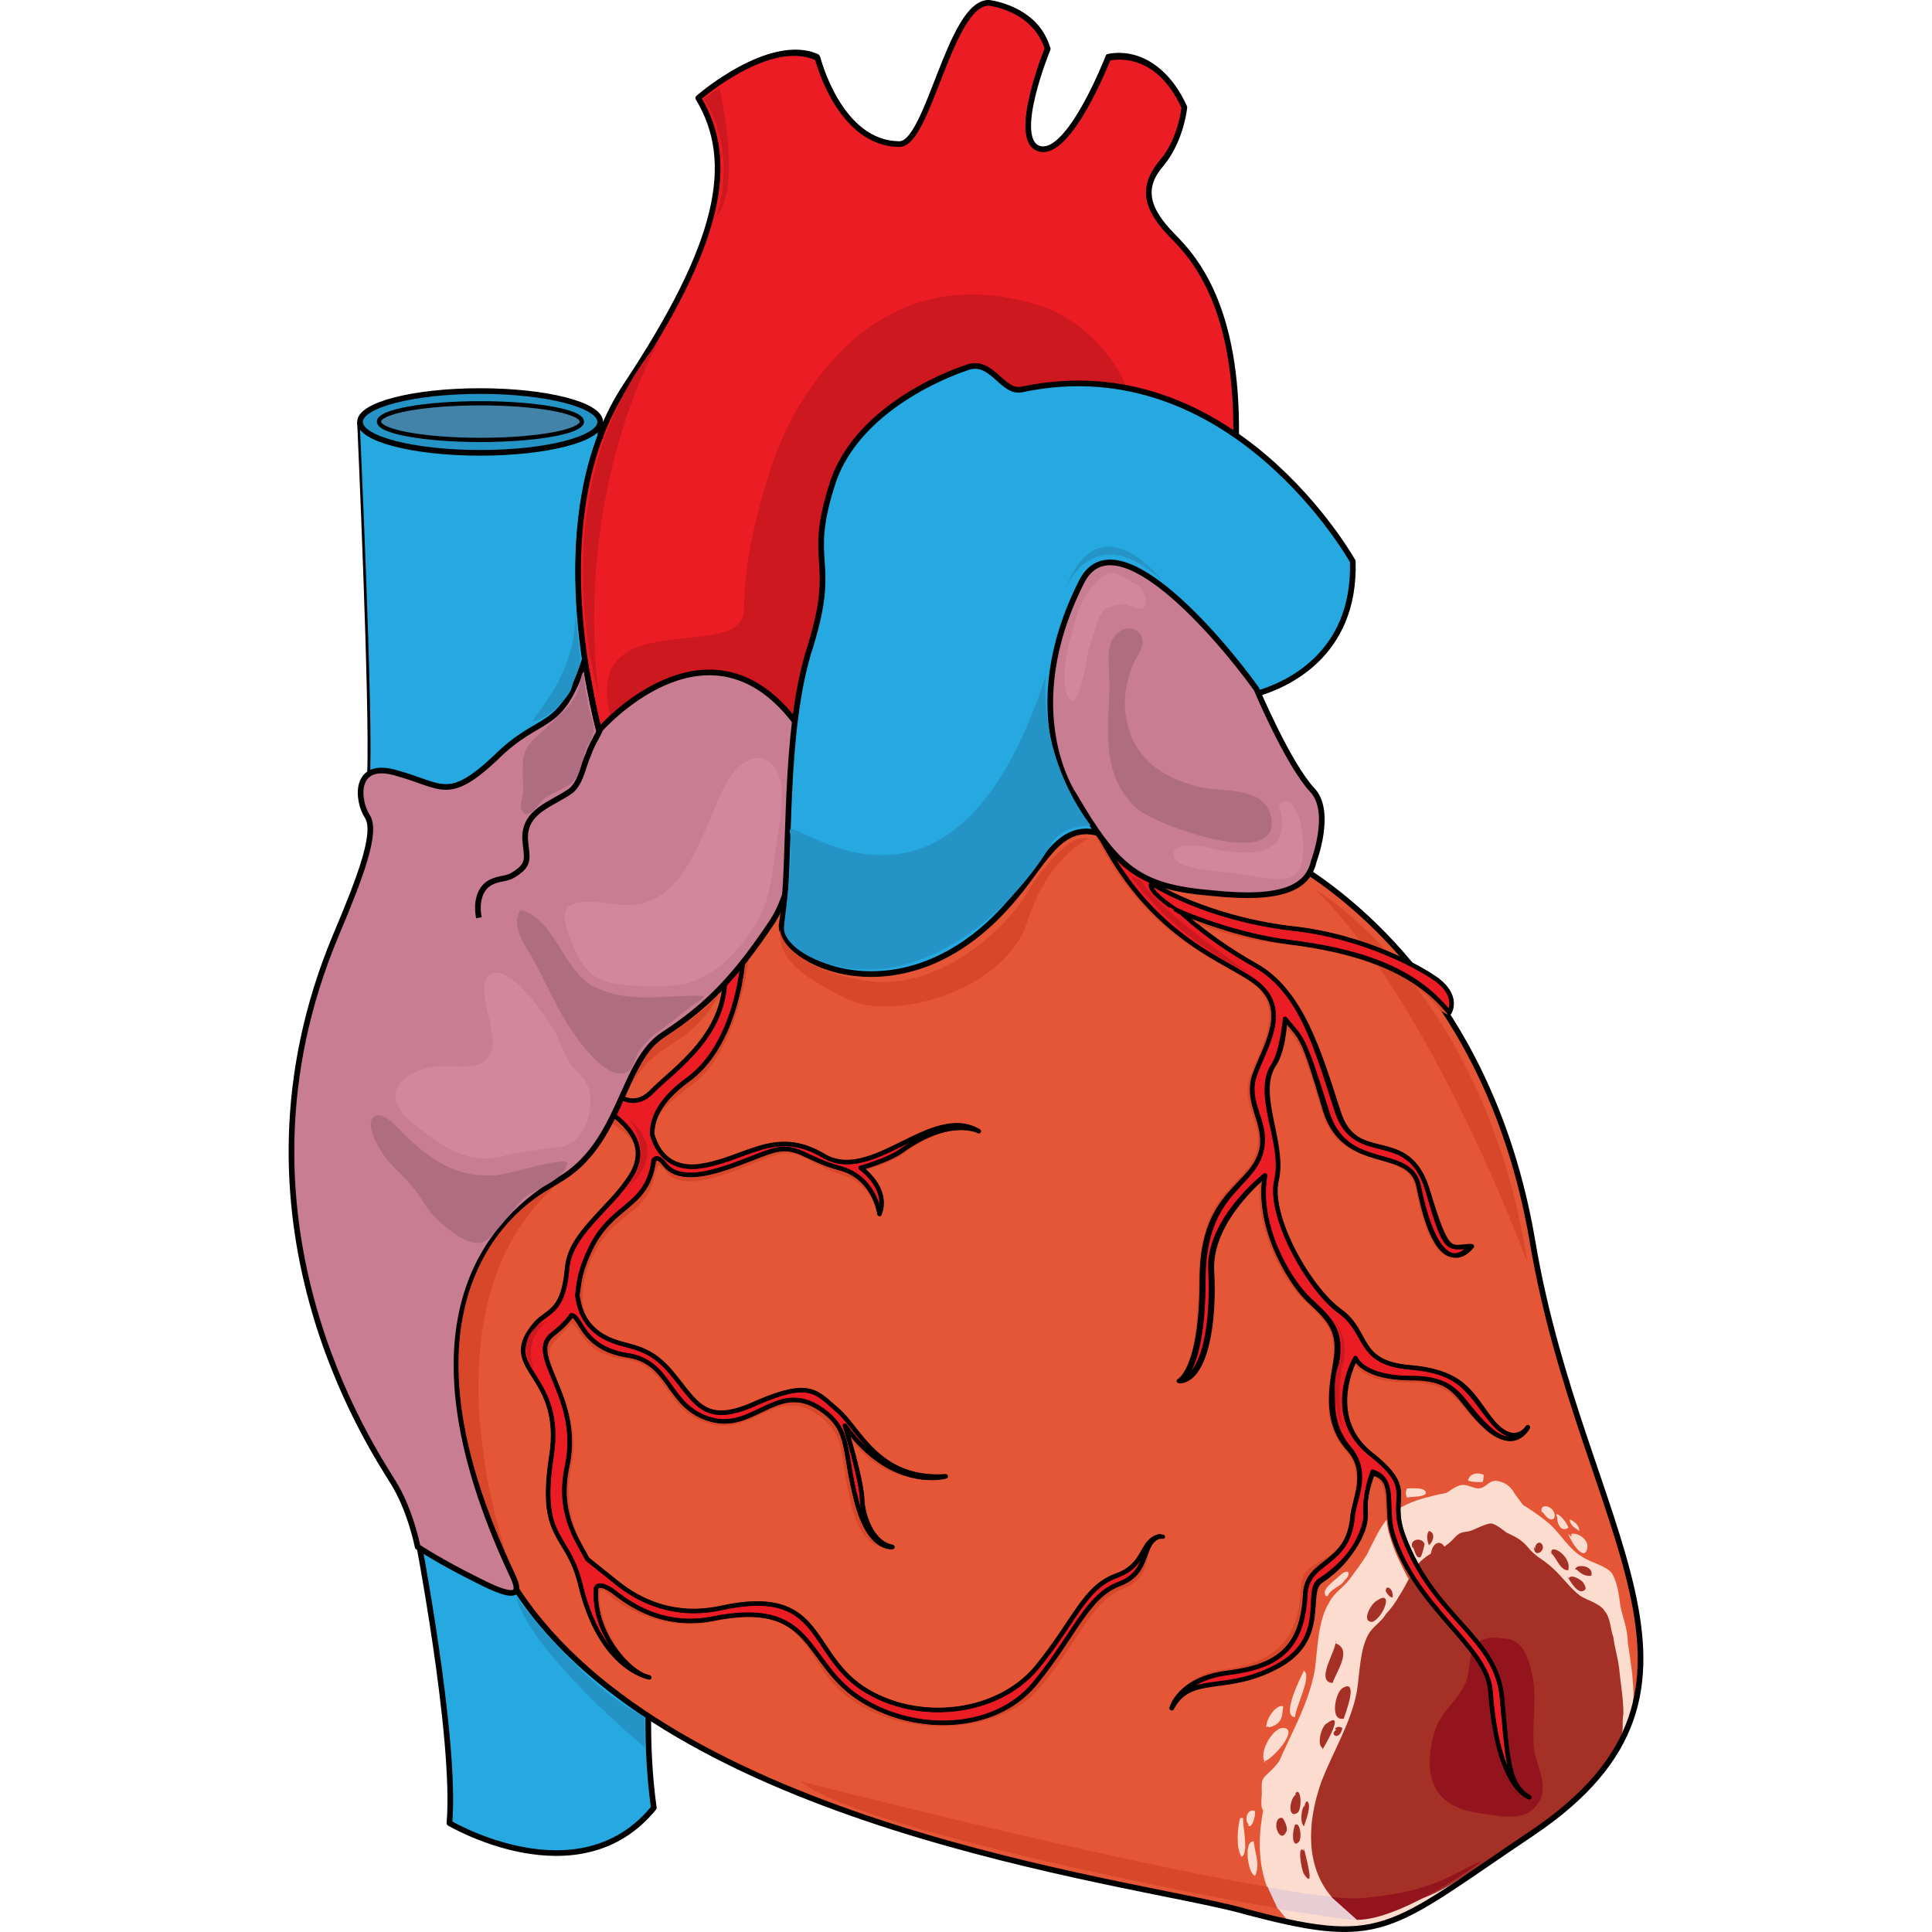 <?xml version="1.0" encoding="utf-8"?>
<!-- Created by: Science Figures, www.sciencefigures.org, Generator: Science Figures Editor -->
<!DOCTYPE svg PUBLIC "-//W3C//DTD SVG 1.1//EN" "http://www.w3.org/Graphics/SVG/1.1/DTD/svg11.dtd">
<svg version="1.1" id="Layer_1" xmlns="http://www.w3.org/2000/svg" xmlns:xlink="http://www.w3.org/1999/xlink" 
	 width="800px" height="800px" viewBox="0 0 239.524 341.584" enable-background="new 0 0 239.524 341.584"
	 xml:space="preserve">
<g>
	<path fill="none" stroke="#000000" stroke-linejoin="round" stroke-miterlimit="8" d="M12.617,74.54c0,0,2.279,50.313,1.772,62.28"
		/>
	<path fill-rule="evenodd" clip-rule="evenodd" fill="#AF6D81" d="M29.542,250.146c-1.015-3.541-3.043-4.358-5.325-6.81
		c-1.775-1.635-3.297-5.176-6.086-4.358c-1.014,3.813,3.297,7.082,5.325,9.533c1.269,1.907,4.058,6.81,6.593,6.537
		C30.557,253.686,29.796,251.779,29.542,250.146"/>
	<path fill-rule="evenodd" clip-rule="evenodd" fill="#D3879E" d="M17.094,231.926c1.537,2.437,7.428,9.475,10.246,8.392
		c0.256-2.978-0.769-6.226-0.256-9.204c0.512-3.248,1.793-4.331,0.768-7.85c-0.768-2.437-10.758-16.783-11.526-10.287
		c-0.769,4.061,5.123,7.851,2.817,12.452c-0.769,1.354-2.305,1.624-2.562,3.52c-0.256,1.354-0.256,2.707,0.769,3.519"/>
	<path fill-rule="evenodd" clip-rule="evenodd" fill="#CD181F" d="M122.939,1.16c0,0-4.293,2.725-9.343,17.16
		c0,0,8.837-15.798,12.12-16.888L122.939,1.16L122.939,1.16L122.939,1.16z"/>
	<path fill-rule="evenodd" clip-rule="evenodd" fill="#CD181F" d="M145.296,10.941c0,0-3.265,9.199-8.54,14.339
		c0,0,6.782-3.788,10.801-14.88L145.296,10.941L145.296,10.941L145.296,10.941z"/>
	<path fill-rule="evenodd" clip-rule="evenodd" fill="#2394C5" d="M13.637,77.721c0,0,2.544,52.443,2.035,56.52
		c0,0-0.764-54.618,4.324-54.618C19.996,79.622,14.908,79.351,13.637,77.721L13.637,77.721z"/>
	<path fill-rule="evenodd" clip-rule="evenodd" fill="#2394C5" d="M29.031,322.035c0,0,1.775-6.508-5.074-46.915
		c0,0,5.074,2.712,7.104,3.797c1.775,1.085-1.775,41.22,0,44.203C31.061,323.12,29.538,322.578,29.031,322.035L29.031,322.035z"/>
	<path fill-rule="evenodd" clip-rule="evenodd" fill="#A53126" d="M230.389,282.41c0.496,0.255,1.24,0.51,1.736,0.51
		c0.992-2.039-2.729-1.785-1.488-0.51"/>
	<path fill-rule="evenodd" clip-rule="evenodd" fill="#A53126" d="M234.076,291.32c0.271,0,0.541,0.274,0.811,0.549
		c0.27,0.273,0.27,0.822,0.27,1.097c0.271,0.549,1.08,1.098,0.271,1.372c0.54-0.274,0.27,1.371,0.27,1.646
		c-0.27,1.097-1.62,0.548-1.62-0.274"/>
	<path fill-rule="evenodd" clip-rule="evenodd" fill="#FCDCCE" d="M236.236,281.84c0,1.372-0.24,3.018,0.721,3.841
		C236.957,284.583,237.196,282.663,236.236,281.84c0,0.274,0,0.549,0,0.549"/>
	<g>
		<path fill-rule="evenodd" clip-rule="evenodd" fill="#26A9E0" d="M12.557,74.48c0,0,2.543,54.592,1.78,63.555
			c0,0,17.806,12.766,39.173-14.667c1.527-48.888,1.527-48.888,1.527-48.888H12.557L12.557,74.48L12.557,74.48z"/>
		
			<path fill-rule="evenodd" clip-rule="evenodd" fill="#EC1C24" stroke="#000000" stroke-width="0.75" stroke-linecap="round" stroke-linejoin="round" stroke-miterlimit="10" d="
			M55.879,132.626c0,0-12.963-39.628,3.813-64.6c16.52-24.972,19.57-39.357,12.707-50.757c0,0,12.709-11.129,21.096-7.329
			c0,0,3.813,15.472,14.487,15.472c5.083,0,8.896-24.972,15.758-24.972c0,0,8.388,0.814,10.421,7.871c0,0-6.608,16.286-1.525,17.915
			c5.338,1.628,12.2-16.286,12.2-16.286s8.388-2.442,13.47,8.957c0,0-0.508,5.7-4.066,9.771c-3.558,4.343-2.795,8.143,2.033,13.028
			c4.575,4.614,13.725,15.472,10.676,45.872c0,0-35.583-24.429-57.187-6.515C88.157,98.697,98.832,137.24,98.832,137.24
			S76.975,113.626,55.879,132.626L55.879,132.626z"/>
		<path fill-rule="evenodd" clip-rule="evenodd" fill="#CD181F" d="M148.958,70.996c-1.781-7.603-9.16-14.662-15.775-16.834
			c-11.704-3.802-22.899-2.716-32.822,5.43c-6.87,5.974-12.213,14.119-15.267,23.623c-2.544,8.146-4.579,16.563-4.579,24.437
			c0,10.318-30.278-2.172-23.153,20.636c2.289,8.146,35.366,13.033,39.691,6.788c5.598-7.874,9.668-17.105,14.503-25.522
			c3.816-6.518,8.396-11.404,14.503-15.478c4.07-2.715,8.65-3.529,12.977-5.702c4.07-1.9,8.904-4.615,10.94-8.96
			c1.272-2.986,1.781-6.245-0.509-8.417"/>
		<path fill-rule="evenodd" clip-rule="evenodd" fill="#26A9E0" d="M22.756,270.44c0,0,6.876,36.685,5.857,52.173
			c0,0,22.662,13.587,35.903-2.988c0,0-2.037-12.5-0.255-27.989C64.262,291.636,35.233,271.256,22.756,270.44L22.756,270.44z"/>
		<path fill="none" stroke="#000000" stroke-linejoin="round" stroke-miterlimit="8" d="M22.576,270.5
			c0,0,7.128,36.635,5.855,51.832c0,0,22.908,13.568,36.145-2.714c0,0-2.036-12.483-0.254-27.951
			C64.322,291.667,35.049,271.314,22.576,270.5L22.576,270.5z"/>
		<path fill-rule="evenodd" clip-rule="evenodd" fill="#E45635" d="M176.682,152.054c0,0,34.344,16.569,42.994,67.361
			c8.65,51.064,38.16,78.771,0,104.573c-25.949,17.385-26.203,20.372-52.152,13.582c-21.116-5.705-110.667-16.569-132.037-64.918
			c-21.369-48.619,15.265-100.499,52.153-119.24C128.09,133.04,176.682,152.054,176.682,152.054L176.682,152.054z"/>
		<path fill-rule="evenodd" clip-rule="evenodd" fill="#FCDCCE" d="M237.527,304.463c0.51-1.356,0-2.983,0.254-4.34
			c0-3.254-0.51-6.508-1.02-9.763c0-2.17-0.765-4.068-1.274-6.237c-0.255-1.898-0.511-4.34-1.53-5.967
			c-1.02-1.355-3.824-1.898-5.354-2.983c-2.295-1.355-3.569-3.797-5.608-5.695c-2.295-1.898-5.354-4.067-8.413-5.152
			c-3.824-1.085-8.924-0.813-12.748,0.271c-2.294,0.543-4.588,1.356-6.373,2.713c-2.295,1.898-3.569,5.152-4.844,7.594
			c-1.02,1.627-2.039,2.982-3.06,4.339c-1.02,1.355-2.804,2.44-3.569,4.067c-2.039,3.255-2.039,8.137-2.549,11.934
			c-1.275,7.051-5.354,13.018-7.648,19.526c-3.06,8.678-3.314,18.441,3.059,24.95c0,0,11.982,4.882,25.75-4.068
			C216.111,326.701,232.428,317.48,237.527,304.463L237.527,304.463z"/>
		<path fill-rule="evenodd" clip-rule="evenodd" fill="#A53126" d="M235.742,306.547c0.254-1.084,0-2.439,0.254-3.523
			c0-2.711-0.509-5.422-0.764-8.133c-0.254-1.897-0.764-3.523-1.019-5.422c-0.509-1.355-0.509-3.523-1.528-4.607
			c-0.764-1.355-3.056-1.898-4.328-2.711c-1.783-1.355-3.057-3.253-4.84-4.88c-1.782-1.626-4.328-3.253-6.875-4.065
			c-3.311-1.085-7.385-0.813-10.695,0c-1.783,0.542-3.82,1.084-5.349,2.439c-1.782,1.355-2.802,4.337-4.074,6.234
			c-0.765,1.355-1.528,2.439-2.547,3.524c-0.765,1.355-2.292,2.169-3.056,3.523c-1.528,2.711-1.528,6.777-2.037,10.03
			c-1.02,5.692-4.33,10.843-6.367,16.265c-2.547,7.319-2.801,15.451,2.547,20.872c0,0,9.932,4.066,21.392-3.523
			C217.916,325.251,231.412,317.39,235.742,306.547L235.742,306.547z"/>
		<path fill-rule="evenodd" clip-rule="evenodd" fill="#D9472B" d="M146.883,279.355c-5.598,2.17-7.124,7.863-13.994,16.268
			c-6.869,8.404-22.645,9.76-32.06,3.253c-9.414-6.235-5.343-18.164-23.917-13.827c-7.889,1.627-13.994-1.084-18.32-4.608
			c-4.834-4.066-4.834-4.066-4.834-4.066c-2.29-4.067-5.344-8.405-3.816-16.81c2.544-11.929-7.125-18.978-2.545-22.773
			c1.018-1.084,2.035-2.168,2.545-2.711c1.781,0.271,1.526,5.151,9.414,6.236c8.143,1.084,6.869,9.217,15.012,11.387
			c7.888,2.439,11.959-7.32,19.847-1.085c4.58,3.796,3.054,7.049,5.343,15.725c2.291,8.946,7.125,7.049,7.125,7.049
			c-3.309-0.542-5.598-4.066-5.598-7.591c-0.255-3.254-2.29-12.2-2.29-12.2c7.124,10.573,17.302,7.319,17.302,7.319
			c-11.959,0.814-14.503-7.319-18.32-10.572c-3.816-3.254-4.834-5.693-14.248-1.627c-9.414,4.338-10.941,0.813-15.521-4.881
			c-4.834-5.692-7.887-4.337-12.467-7.319c-2.799-2.169-3.563-5.151-3.563-6.778c0-1.626,0-3.795,1.781-7.591
			c4.07-8.675,9.923-6.777,11.195-15.453c0.254,0,0.254-0.271,0.254-0.271c0.255-0.542,0.51-0.542,1.527,0.813
			c4.07,4.609,15.012-1.897,19.338-2.982c4.579-1.355,5.852,1.627,11.958,3.525c4.835,1.355,6.106,6.777,6.106,6.777
			c1.781-4.609-2.289-7.592-2.289-7.592s4.58-1.355,6.869-2.981c8.651-6.235,12.977-4.067,12.977-4.067
			c-8.143-4.879-17.811,10.031-26.207,4.881c-8.651-4.881-13.994,0.813-22.137,1.897c-5.344,0.813-8.396-3.253-9.16-5.964
			c0-2.712,2.035-5.151,7.125-8.947c8.65-6.235,10.178-23.587,10.178-23.587c-3.816,3.254-3.816,3.254-3.816,3.254
			c1.78,11.929-8.906,18.436-12.977,22.23c-3.817,4.067-7.634-1.084-7.634-1.084c-0.764,5.422-0.764,5.422-0.764,5.422
			c4.325,2.712,7.888,6.235,4.835,11.116c-3.563,5.422-10.688,9.76-11.195,15.724c-0.51,8.405-3.563,7.05-6.107,10.573
			c-5.598,7.32,5.598,8.134,3.309,22.773c-2.291,14.641,2.799,13.285,5.088,22.503c3.816,15.182,11.45,15.724,11.45,15.724
			c-3.308-0.542-9.159-8.946-8.651-14.91l0,0c0.255-1.355,2.291,1.084,2.291,1.084c4.07,2.982,10.686,5.693,18.064,4.066
			c17.812-3.795,14.758,7.592,24.427,14.098c9.669,6.507,25.953,5.965,33.077-2.439c7.125-8.676,9.16-15.453,15.012-17.622
			c5.599-2.169,2.8-8.405,6.616-9.218C150.7,272.307,152.48,277.188,146.883,279.355L146.883,279.355z"/>
		
			<path fill-rule="evenodd" clip-rule="evenodd" fill="#EC1C24" stroke="#000000" stroke-width="0.75" stroke-linecap="round" stroke-linejoin="round" stroke-miterlimit="10" d="
			M146.15,278.621c-5.596,2.17-7.122,7.867-13.99,16.275c-7.123,8.409-21.368,9.766-30.78,3.526
			c-9.666-6.51-6.868-18.174-25.183-14.105c-7.887,1.628-13.992-1.085-18.316-4.611c-5.087-4.068-5.087-4.068-5.087-4.068
			c-2.035-3.798-5.343-8.409-3.562-16.547c2.544-12.206-7.123-19.259-2.799-23.056c1.781-1.356,2.799-2.441,3.563-3.526
			c1.78,0.271,1.78,5.696,9.666,7.052c8.141,1.086,7.123,9.223,15.008,11.393c7.887,2.17,11.956-7.595,20.096-1.355
			c4.58,3.525,3.308,7.053,5.598,15.732c2.289,8.951,6.359,8.138,6.359,8.138c-3.308-0.543-5.088-4.883-5.343-8.138
			c0-3.526-3.052-13.291-3.052-13.291c8.395,11.663,17.807,8.951,17.807,8.951c-11.957,0.813-15.264-8.409-19.079-11.664
			s-4.833-5.425-14.245-1.356c-9.412,4.34-10.684,0-15.263-5.425c-4.833-5.696-8.395-3.798-12.72-6.781
			c-3.052-2.17-3.561-5.154-3.814-6.781c0.254-1.628,0.254-3.798,2.034-7.596c3.815-8.68,10.175-7.595,11.447-16.004
			c0-0.271,0-0.271,0-0.271c0.509-0.542,1.018-0.542,2.035,0.814c3.815,4.611,14.245-1.085,18.823-2.441
			c4.58-1.356,5.852,1.356,11.957,2.984c6.359,1.627,7.122,8.137,7.122,8.137c1.78-4.611-3.307-8.137-3.307-8.137
			s4.833-1.357,7.122-2.984c8.649-6.238,13.736-3.526,13.736-3.526c-8.395-4.882-18.824,9.494-27.473,4.34
			c-8.648-5.153-13.736,0.813-22.131,1.899c-5.342,0.542-7.377-2.984-8.141-5.696c0-2.441,1.018-5.696,6.105-9.494
			c8.903-6.239,9.921-20.887,9.921-20.887c-3.307,0.543-3.307,0.543-3.307,0.543c1.526,11.935-9.157,18.445-12.974,22.514
			c-4.07,3.798-7.631-1.356-7.631-1.356c-0.255,4.34-0.255,4.34-0.255,4.34c4.07,2.713,7.886,6.781,4.07,12.207
			c-3.562,5.425-10.43,9.765-10.938,15.732c-0.764,8.68-3.816,7.324-6.105,10.579c-5.851,7.595,5.597,8.138,3.307,22.785
			c-2.289,14.919,2.799,13.291,5.088,22.514c3.562,15.19,12.211,16.546,12.211,16.546c-3.308-0.542-9.922-7.595-9.412-15.461v-0.271
			c0.508-1.355,3.053,0.543,3.053,0.543c4.069,3.255,9.666,6.238,17.297,4.883c18.315-3.798,16.281,7.323,25.947,13.834
			c9.666,6.51,24.166,6.238,31.289-2.441c7.122-8.681,9.157-15.462,15.008-17.632c5.596-2.17,3.561-7.323,7.123-8.409
			C150.475,272.383,151.747,276.723,146.15,278.621L146.15,278.621z"/>
		<path fill="none" stroke="#000000" stroke-width="0.75" stroke-linejoin="round" stroke-miterlimit="8" d="M154.097,271.7
			c0.239,0,0.479,0,0.479,0S154.336,271.7,154.097,271.7L154.097,271.7z"/>
		<path fill="none" stroke="#000000" stroke-width="0.75" stroke-linejoin="round" stroke-miterlimit="8" d="M146.211,278.682
			c-5.597,2.17-7.123,7.866-13.991,16.275c-7.122,8.408-21.368,9.765-30.78,3.525c-9.666-6.51-6.867-18.174-25.184-14.104
			c-7.885,1.627-13.99-1.085-18.314-4.611c-5.088-4.069-5.088-4.069-5.088-4.069c-2.035-3.797-5.342-8.408-3.561-16.546
			c2.543-12.206-7.123-19.259-2.799-23.057c1.781-1.356,2.799-2.441,3.562-3.526c1.78,0.271,1.78,5.696,9.666,7.053
			c8.141,1.085,7.123,9.223,15.009,11.393s11.955-7.595,20.096-1.356c4.579,3.526,3.307,7.053,5.596,15.733
			c2.29,8.951,6.36,8.137,6.36,8.137c-3.308-0.542-5.088-4.883-5.343-8.137c0-3.527-3.052-13.292-3.052-13.292
			c8.395,11.664,17.807,8.951,17.807,8.951c-11.956,0.813-15.263-8.409-19.079-11.663c-3.815-3.256-4.833-5.426-14.244-1.357
			c-9.412,4.341-10.685,0-15.264-5.425c-4.833-5.696-8.395-3.797-12.719-6.781c-3.053-2.17-3.561-5.153-3.815-6.781
			c0.255-1.627,0.255-3.798,2.034-7.595c3.816-8.68,10.176-7.596,11.447-16.004c0-0.271,0-0.271,0-0.271
			c0.51-0.543,1.018-0.543,2.035,0.814c3.816,4.61,14.246-1.086,18.824-2.441c4.579-1.356,5.852,1.355,11.956,2.983
			c6.359,1.628,7.122,8.138,7.122,8.138c1.781-4.611-3.307-8.138-3.307-8.138s4.834-1.356,7.123-2.983
			c8.648-6.239,13.736-3.526,13.736-3.526c-8.395-4.883-18.824,9.493-27.473,4.34c-8.649-5.154-13.736,0.813-22.131,1.898
			c-5.342,0.543-7.377-2.983-8.141-5.696c0-2.441,1.018-5.696,6.105-9.494c8.902-6.238,9.92-20.886,9.92-20.886
			c-3.307,0.542-3.307,0.542-3.307,0.542c1.526,11.936-9.157,18.445-12.973,22.514c-4.07,3.798-7.632-1.355-7.632-1.355
			c-0.255,4.34-0.255,4.34-0.255,4.34c4.07,2.713,7.887,6.781,4.07,12.206c-3.561,5.425-10.43,9.766-10.938,15.733
			c-0.764,8.68-3.816,7.323-6.105,10.578c-5.852,7.596,5.596,8.138,3.307,22.785c-2.289,14.919,2.799,13.292,5.088,22.514
			c3.561,15.19,12.21,16.547,12.21,16.547c-3.308-0.543-9.921-7.595-9.412-15.461v-0.271c0.509-1.356,3.053,0.543,3.053,0.543
			c4.069,3.254,9.667,6.238,17.298,4.882c18.314-3.798,16.28,7.324,25.946,13.834c9.667,6.51,24.166,6.239,31.289-2.441
			c7.122-8.68,9.157-15.461,15.009-17.632c5.596-2.17,3.561-7.323,7.122-8.408C150.535,272.442,151.807,276.783,146.211,278.682
			L146.211,278.682z"/>
		<path fill-rule="evenodd" clip-rule="evenodd" fill="#93141D" d="M214.598,289.672c-1.789-0.271-3.58-0.271-4.858,1.36
			c-1.278,1.904-0.767,4.896-1.79,6.8c-1.278,2.721-3.58,4.353-4.858,7.072c-1.022,2.448-1.534,5.44-1.278,8.16
			c0.768,5.439,4.858,7.072,9.461,7.616c3.324,0.544,7.416,1.359,9.462-1.632c2.302-2.992,0-6.528-0.512-9.521
			c-0.511-4.353,0.512-8.704-0.256-13.056C219.201,292.937,218.178,289.672,214.598,289.672"/>
		<path fill-rule="evenodd" clip-rule="evenodd" fill="#D9472B" d="M199.016,277.543c-1.018-1.9-1.781-3.801-2.798-5.973
			c-2.288-7.059,2.543-7.602-5.595-14.388c-8.393-6.787-2.543-16.56-2.543-16.56s1.271,3.801,9.664,3.801
			c8.646,0,8.392,3.529,13.478,8.144c5.086,4.615,7.375,0,7.375,0s-2.289,3.801-6.358-1.086c-4.068-4.886-5.086-8.415-14.749-9.229
			c-9.409-0.814-6.866-6.244-12.461-10.316s-12.716-16.56-11.189-23.074c1.526-6.516-3.814-15.202-0.509-20.089
			c1.78-2.443,2.035-8.415,2.035-8.415c3.051,3.8,3.306,2.714,7.375,16.287c3.305,11.131,15.004,5.973,16.529,13.574
			c3.561,18.188,9.154,10.315,9.154,10.315c-4.068,0.271-4.322,1.629-7.883-9.772c-3.561-11.674-12.461-4.072-15.768-14.117
			c-3.305-9.772-6.103-20.902-14.749-25.789c-18.564-10.316-21.87-21.175-21.87-21.175c-6.357-3.8-6.357-3.8-6.357-3.8
			c9.918,21.445,24.667,24.16,29.499,28.775c4.577,4.615,0.509,10.587-1.271,15.474c-1.78,4.886,2.034,8.144,1.271,12.487
			c-1.017,7.33-10.173,6.244-10.427,23.89c-0.254,16.288-3.306,17.646-3.306,17.646c4.577-0.543,5.341-10.316,4.832-19.274
			c-0.509-8.688,9.409-16.831,9.409-16.831c-1.271,8.958,4.068,18.46,7.883,21.988c3.814,3.529,5.85,5.701,4.832,11.402
			c-1.018,5.43-1.525,10.587,2.289,14.931s1.018,9.229,0.763,12.216c-0.763,8.688-8.392,5.973-8.646,12.217
			c-0.254,9.772-5.341,13.302-13.732,14.387c-6.866,0.814-8.646,5.973-8.646,5.973c3.305-6.244,8.392-1.9,17.292-6.787
			c9.663-5.157,4.832-12.758,7.884-14.658c6.104-3.801,9.663-12.488,8.646-15.203c-1.018-2.715,0.763-3.8,0.763-3.8
			c4.069,1.356,2.034,6.243,3.56,10.858c0.764,2.715,2.035,5.158,3.307,7.602"/>
		
			<path fill-rule="evenodd" clip-rule="evenodd" fill="#EC1C24" stroke="#000000" stroke-width="0.75" stroke-linecap="round" stroke-linejoin="round" stroke-miterlimit="10" d="
			M142.396,145.641c10.154,21.441,24.625,24.156,29.448,28.771s0.761,10.585-1.016,15.471c-1.777,4.886,1.776,8.143,1.269,12.757
			c-1.015,7.328-10.662,7.328-10.662,23.613c0,16.014-4.061,17.914-4.061,17.914c4.568-0.543,6.092-10.586,5.584-19.543
			s9.646-16.828,9.646-16.828c-1.522,8.686,4.063,18.457,7.616,21.985c3.808,3.528,5.839,5.429,4.823,11.128
			c-1.016,5.7-1.523,10.857,2.285,15.2c3.808,4.071,1.016,8.956,0.762,11.942c-0.762,8.957-8.124,7.6-8.377,13.842
			c-0.508,9.771-5.078,12.757-13.709,13.843s-9.9,6.243-9.9,6.243c3.046-6.243,9.393-2.443,18.531-7.329
			c9.393-4.886,4.824-13.3,7.616-15.199c6.347-4.071,8.378-9.5,8.124-11.399c-0.254-4.071,1.269-7.871,1.269-7.871
			c4.315,1.357,2.031,6.242,3.554,11.128c4.063,13.028,16.756,19.813,17.264,27.685c1.269,17.371,6.854,18.729,6.854,18.729
			c-3.808-2.172-3.808-6.786-4.823-17.643s-12.186-14.113-17.517-28.771c-2.539-7.057,2.539-7.871-5.839-14.386
			c-8.377-6.785-2.538-16.827-2.538-16.827s1.27,3.528,9.9,3.528c8.377,0,8.123,4.071,13.201,8.686c5.076,4.613,7.361,0,7.361,0
			s-2.285,3.8-6.346-1.086c-4.063-4.886-5.078-8.686-14.471-9.5c-9.646-0.814-7.108-6.242-12.693-10.042
			c-5.331-4.071-12.439-16.828-10.916-23.071c1.523-6.514-4.062-15.199-0.508-20.356c1.523-2.442,2.031-8.143,2.031-8.143
			c3.047,3.8,3.047,2.443,7.107,16.285c3.555,11.128,14.979,5.972,16.502,13.3c3.554,18.457,9.139,10.586,9.139,10.586
			c-4.062,0.271-4.315,1.628-7.615-10.043c-3.555-11.399-12.693-3.8-15.994-13.843c-3.3-10.042-6.092-21.171-14.47-25.784
			c-18.786-10.586-21.832-21.171-21.832-21.171L142.396,145.641L142.396,145.641L142.396,145.641z"/>
		<path fill="none" stroke="#000000" stroke-width="0.75" stroke-linejoin="round" stroke-miterlimit="8" d="M142.457,145.7
			c10.154,21.442,24.624,24.156,29.447,28.771c4.824,4.614,0.762,10.586-1.016,15.471c-1.777,4.886,2.031,8.143,1.27,12.757
			c-1.016,7.329-10.408,7.329-10.408,23.614c0,16.014-4.062,17.913-4.062,17.913c4.569-0.543,6.093-10.585,5.585-19.542
			s9.393-16.828,9.393-16.828c-1.523,8.686,4.063,18.457,7.869,21.985c3.809,3.528,5.84,5.428,4.824,11.128
			c-1.016,5.699-1.523,10.856,2.285,15.199c3.553,4.343,0.761,8.957,0.507,11.942c-0.761,8.957-8.123,7.601-8.377,13.843
			c-0.508,9.771-5.077,12.757-13.709,13.842c-8.377,1.086-9.9,6.243-9.9,6.243c3.3-6.243,9.394-2.442,18.532-7.328
			c9.393-4.886,4.823-13.3,7.869-15.2c5.839-3.799,8.124-9.771,7.87-12.484c-0.254-2.986,1.269-6.515,1.269-6.515
			c4.316,1.086,2.031,5.972,3.555,10.856c4.062,13.028,16.755,19.814,17.263,27.686c1.269,17.371,6.854,18.728,6.854,18.728
			c-3.809-2.171-3.809-6.785-4.824-17.642c-1.016-10.857-12.186-14.114-17.516-28.771c-2.539-7.057,2.538-7.871-5.84-14.385
			c-8.123-6.785-2.538-16.828-2.538-16.828s1.27,3.528,9.901,3.528c8.631,0,8.377,4.071,13.454,8.686c4.823,4.614,7.108,0,7.108,0
			s-2.285,3.8-6.347-1.085c-3.808-4.887-4.823-8.686-14.47-9.5c-9.647-0.814-7.109-6.243-12.439-10.043
			c-5.586-4.071-12.693-16.828-11.17-23.07c1.523-6.514-3.809-15.199-0.508-20.356c1.777-2.442,2.031-8.143,2.031-8.143
			c3.046,3.8,3.046,2.442,7.361,16.285c3.301,11.128,14.725,5.972,16.247,13.3c3.808,18.456,9.394,10.585,9.394,10.585
			c-4.063,0.271-4.316,1.628-7.87-10.042c-3.554-11.4-12.693-3.801-15.739-13.843c-3.301-10.043-6.347-21.171-14.725-25.785
			c-18.531-10.585-21.832-21.171-21.832-21.171L142.457,145.7L142.457,145.7L142.457,145.7z"/>
		<path fill-rule="evenodd" clip-rule="evenodd" fill="#C97D93" d="M54.834,129.068c0,0,18.844-21.708,34.377-1.9
			c1.781,2.172,2.545,26.321-3.82,35.818s-11.203,14.652-19.098,19.808c-7.639,4.885-7.385,19.266-18.588,25.778
			c-10.949,6.512-29.793,23.878-8.148,70.007c1.527,3.256,0.764,4.341-6.111,0.813c-6.621-3.256-10.695-5.969-10.695-5.969
			s-0.509-5.699-4.328-11.396c-3.819-6.241-31.065-46.672-10.186-96.6c4.584-10.854,7.385-18.451,5.602-21.164
			c-1.781-2.714-2.546-10.04,5.348-7.598c7.895,2.17,8.912,5.155,17.315-2.714c8.148-8.141,11.458-4.07,15.787-17.366
			C52.288,116.586,54.07,126.897,54.834,129.068L54.834,129.068z"/>
		<path fill-rule="evenodd" clip-rule="evenodd" fill="#2394C5" d="M12.557,74.54c0-3.015,9.51-5.46,21.24-5.46
			s21.24,2.445,21.24,5.46c0,3.016-9.51,5.46-21.24,5.46S12.557,77.556,12.557,74.54L12.557,74.54z"/>
		<path fill-rule="evenodd" clip-rule="evenodd" fill="#4183A9" d="M15.916,74.48c0-1.789,8.033-3.24,17.94-3.24
			c9.908,0,17.94,1.451,17.94,3.24s-8.032,3.24-17.94,3.24C23.949,77.721,15.916,76.27,15.916,74.48L15.916,74.48z"/>
		
			<line fill="none" stroke="#000000" stroke-linejoin="round" stroke-miterlimit="8" x1="55.097" y1="77.54" x2="55.217" y2="74.54"/>
		<path fill="none" stroke="#000000" stroke-linejoin="round" stroke-miterlimit="8" d="M12.617,74.601
			c0-3.016,9.509-5.46,21.239-5.46s21.24,2.444,21.24,5.46s-9.51,5.46-21.24,5.46S12.617,77.616,12.617,74.601L12.617,74.601z"/>
		<path fill="none" stroke="#000000" stroke-width="0.75" stroke-linejoin="round" stroke-miterlimit="8" d="M15.977,74.54
			c0-1.789,8.032-3.239,17.939-3.239c9.908,0,17.94,1.45,17.94,3.239c0,1.79-8.032,3.24-17.94,3.24
			C24.009,77.78,15.977,76.33,15.977,74.54L15.977,74.54z"/>
		<path fill="none" stroke="#000000" stroke-linejoin="round" stroke-miterlimit="8" d="M54.877,129.141
			c-2.543-10.042-8.9-40.438,4.83-61.063c16.529-24.968,19.58-39.353,12.715-50.751c0,0,12.714-11.127,21.105-7.056
			c0,0,3.813,15.198,14.494,15.198c5.085,0,8.898-24.969,15.765-24.969c0,0,8.138,0.814,10.425,8.143c0,0-6.61,16.012-1.525,17.64
			c5.34,1.629,12.206-16.012,12.206-16.012s8.392-2.442,13.477,8.685c0,0-0.509,5.699-4.068,10.041
			c-3.56,4.071-2.798,7.871,2.034,12.756c4.068,4.07,11.442,12.756,11.188,35.281"/>
		<path fill="none" stroke="#000000" stroke-linejoin="round" stroke-miterlimit="8" d="M54.895,129.128
			c0,0,18.843-21.708,34.375-1.899c1.783,2.171,2.547,26.32-3.818,35.817c-6.366,9.497-11.204,14.653-19.098,19.809
			c-7.639,4.884-7.385,19.265-18.589,25.777c-10.949,6.513-29.792,23.878-8.147,70.007c1.527,3.256,0.764,4.342-6.111,0.814
			c-6.621-3.256-10.695-5.97-10.695-5.97s-1.273-6.513-4.328-11.396c-3.82-6.241-31.066-46.671-10.186-96.599
			c4.583-10.854,7.385-18.451,5.602-21.165c-1.782-2.714-2.547-10.04,5.348-7.598c7.894,2.171,8.912,5.155,17.314-2.714
			c8.148-8.14,11.459-4.07,15.787-17.365C52.348,116.646,54.131,126.957,54.895,129.128L54.895,129.128z"/>
		<path fill="none" stroke="#000000" stroke-linejoin="round" stroke-miterlimit="8" d="M180.533,154.34
			c8.904,5.974,32.567,24.436,39.438,65.432c8.65,50.77,38.166,78.463,0,104.255c-25.953,17.376-26.207,20.634-52.16,13.575
			c-19.846-5.158-100.249-14.933-127.475-56.472"/>
		<path fill-rule="evenodd" clip-rule="evenodd" fill="#26A9E0" d="M119.679,64.992c0,0-19.069,5.971-23.646,20.628
			c-4.577,14.385,1.017,12.757-3.814,28.499c-5.085,15.471-3.305,38.542-5.085,49.127c-1.017,6.515,21.357,17.914,40.173-3.528
			c6.102-6.785,8.645-14.385,15.764-12.485c0,0-17.544-19.542-1.271-43.428c8.137-12.214,28.223,19,28.223,19
			s18.814-3.257,18.053-23.613c0,0-21.357-38.271-58.479-30.399C126.035,69.605,124.256,63.092,119.679,64.992L119.679,64.992z"/>
		<path fill="none" stroke="#000000" stroke-linejoin="round" stroke-miterlimit="8" d="M171.365,122.593
			c4.576-1.356,17.291-6.514,16.783-23.342c0,0-21.361-38.271-58.488-30.399c-3.56,0.814-5.34-5.7-9.917-3.8
			c0,0-19.071,5.972-23.649,20.628c-4.577,14.385,1.018,12.757-3.814,28.499c-5.086,15.472-3.306,38.542-5.086,49.128
			c-1.017,6.514,21.361,17.914,40.179-3.529c6.103-6.785,8.646-14.385,15.767-12.484"/>
		<path fill-rule="evenodd" clip-rule="evenodd" fill="#C97D93" d="M181.213,152.143c-1.018,4.615-5.338,7.058-18.048,5.701
			c-12.963-1.086-16.776-4.344-24.401-17.372c0,0-10.167-14.657,1.271-37.457c5.846-12.214,24.4,9.5,31.01,18.729
			c0,0,5.592,13.3,9.913,17.914C184.517,143.457,181.213,152.143,181.213,152.143L181.213,152.143z"/>
		<path fill="none" stroke="#000000" stroke-linejoin="round" stroke-miterlimit="8" d="M181.272,152.203
			c-1.017,4.614-5.338,7.057-18.048,5.7c-12.963-1.086-16.775-4.343-24.4-17.372c0,0-10.168-14.656,1.271-37.457
			c5.847-12.214,24.401,9.5,31.011,18.729c0,0,5.592,13.301,9.912,17.915C184.576,143.518,181.272,152.203,181.272,152.203
			L181.272,152.203z"/>
		<path fill="none" stroke="#000000" stroke-linejoin="round" stroke-miterlimit="8" d="M55.097,128.9
			c-0.511,1.356-1.532,2.712-2.043,4.34c-1.021,2.17-1.276,4.882-3.063,6.509c-3.32,2.441-8.428,3.526-8.172,8.679
			c0.256,3.255,1.021,4.34-2.043,6.238c-1.276,0.814-2.553,0.543-4.086,1.356c-2.042,1.085-2.553,3.797-2.042,6.238"/>
		<path fill-rule="evenodd" clip-rule="evenodd" fill="#CD181F" d="M45.557,233.601c0,0-6.359,2.152-2.035,8.88
			C43.521,242.48,40.978,237.637,45.557,233.601L45.557,233.601z"/>
		<path fill-rule="evenodd" clip-rule="evenodd" fill="#CD181F" d="M60.092,197.721c0,0,5.109,6.256-0.256,12.239
			C59.836,209.96,67.756,204.248,60.092,197.721L60.092,197.721z"/>
		<path fill-rule="evenodd" clip-rule="evenodd" fill="#CD181F" d="M148.877,154.881c0,0,6.87,10.529,21.119,17.279
			c0,0-15.775-10.8-19.338-16.47L148.877,154.881L148.877,154.881L148.877,154.881z"/>
		<path fill-rule="evenodd" clip-rule="evenodd" fill="#CD181F" d="M184.562,233c0,0,2.806,3.255,1.021,8.408
			s0.765,11.393,0.765,11.393s-1.275-6.239,0-11.393C187.877,236.526,184.562,233,184.562,233L184.562,233z"/>
		<path fill-rule="evenodd" clip-rule="evenodd" fill="#AF6D81" d="M150.69,112.292c-1.522-2.172-4.062-1.086-5.077,0.814
			c-1.27,2.443-0.254,6.515-0.508,9.229c-0.254,7.602-1.27,14.659,4.569,20.36c2.792,2.985,27.161,11.944,23.862,1.085
			c-1.777-5.157-9.646-3.528-13.455-4.886c-5.838-1.629-10.66-4.887-11.93-11.673c-0.762-3.529,0-7.059,1.27-10.044
			c1.015-1.9,2.284-3.258,1.015-5.43"/>
		<path fill-rule="evenodd" clip-rule="evenodd" fill="#D3879E" d="M175.361,143.223c0.51,1.901,0.51,4.618-1.021,5.977
			c-2.299,1.902-5.361,1.631-7.915,1.359c-1.532,0-2.809-0.544-4.341-0.815c-1.276-0.272-5.361-0.815-5.617,1.087
			c-0.51,2.988,8.682,3.26,10.469,3.531c1.787,0.272,3.574,0.544,5.105,0.815c1.533,0,3.32,0.544,4.852,0
			c3.064-0.815,2.553-5.706,2.298-8.151c-0.255-1.357-0.766-4.347-2.298-5.162c-1.021-0.543-1.787,0.272-1.787,1.359l0,0"/>
		<path fill-rule="evenodd" clip-rule="evenodd" fill="#D3879E" d="M149.205,103.02c-1.016-0.543-2.03-1.356-3.045-1.628
			c-1.523-0.271-2.03,0.271-3.045,1.356c-2.538,2.17-3.553,4.883-4.314,8.137c-1.016,3.256-2.284,8.409-1.27,11.664
			c1.523,4.611,3.046-3.255,3.299-4.34c0.254-2.17,0.762-4.068,1.523-6.238c0.508-1.356,0.762-3.256,2.029-4.34
			c1.016-0.543,2.538-0.814,3.553-0.814c0.762,0.271,1.777,0.814,2.539,0.814c1.521,0,1.268-2.17,0.507-3.256
			c-0.507-0.813-1.269-1.355-2.03-1.355"/>
		<path fill-rule="evenodd" clip-rule="evenodd" fill="#AF6D81" d="M73.396,176.076c-6.633-0.271-13.521,1.628-19.898-1.899
			c-4.848-2.714-6.633-11.939-12.5-13.296c-2.041,3.256,1.53,7.055,2.806,9.768c1.786,3.528,3.571,7.327,5.612,10.583
			c1.531,2.442,6.633,9.769,10.205,8.412c1.53-0.543,1.53-2.985,2.551-4.07c1.021-1.356,2.041-2.442,3.316-3.256
			c2.807-1.899,4.848-4.07,7.653-5.698"/>
		<path fill-rule="evenodd" clip-rule="evenodd" fill="#AF6D81" d="M48.768,205.313c-4.071,0.273-8.143,1.916-11.96,2.464
			c-6.87,0.547-11.451-2.464-16.286-7.116c-0.764-0.822-3.816-4.38-5.344-3.285c-1.781,1.095,0.509,5.2,1.272,6.295
			c1.272,2.19,3.563,3.832,5.089,5.748c1.781,1.916,2.8,4.38,4.581,6.021c2.036,1.916,5.853,5.201,8.397,4.105
			c2.29-1.368,5.344-6.295,7.379-7.938c2.291-1.642,6.871-3.01,7.38-6.021C49.021,205.586,48.768,205.313,48.768,205.313"/>
		<path fill-rule="evenodd" clip-rule="evenodd" fill="#AF6D81" d="M52.195,119c0,1.896,0.504,3.793,0.755,5.689
			c0.252,1.355,1.007,2.98,1.007,4.335s-1.258,2.71-1.51,3.793c-0.503,1.354-0.754,2.98-1.258,4.064
			c-1.258,2.709-4.275,2.709-6.288,4.605c-1.007,1.084-2.767,3.793-3.773,1.626c-0.251-1.084,0.252-1.896,0.252-2.71
			c0.251-1.083,0-2.438,0-3.521c0-2.71,0-4.335,2.013-6.231c1.509-1.355,3.018-2.709,4.275-4.064
			c1.258-1.084,2.264-1.896,3.019-3.521c0.755-1.084,0.755-2.709,1.258-4.064"/>
		<path fill-rule="evenodd" clip-rule="evenodd" fill="#D3879E" d="M87.049,138.027c0.508,4.073-0.508,8.688-1.016,12.761
			c-0.508,3.529-1.016,7.874-2.538,10.86c-2.538,5.158-7.615,10.859-13.2,12.217c-3.808,0.814-7.615,0.543-11.169,0.271
			c-5.585-0.543-7.362-2.986-9.393-8.416c-1.269-3.258-1.776-5.973,2.284-6.244c4.063-0.271,7.362,1.357,11.424,0
			c7.107-2.443,10.154-13.032,13.199-19.549c3.047-6.787,9.139-8.688,10.662-0.543"/>
		<path fill-rule="evenodd" clip-rule="evenodd" fill="#D3879E" d="M19.721,196.703c5.579,4.617,11.158,9.777,18.513,7.604
			c3.297-0.814,7.101-1.086,10.397-1.63c3.297-0.814,5.326-5.703,4.564-9.776c-0.507-1.901-1.775-2.987-3.043-4.345
			c-1.521-1.901-2.028-4.346-3.297-6.519c-1.521-2.444-7.607-11.678-11.158-9.776c-3.043,1.629,1.268,10.319,0.254,13.307
			c-1.268,4.074-5.833,2.717-9.383,2.988c-4.565,0.271-10.652,3.53-6.087,8.689"/>
		<path fill-rule="evenodd" clip-rule="evenodd" fill="#D9472B" d="M174.916,337.4c-25.486-4.326-76.713-15.41-84.359-22.439
			c0,0,53.776,13.788,82.576,18.654"/>
		<path fill-rule="evenodd" clip-rule="evenodd" fill="#93141D" d="M184.276,335.379c2.038,0.271,3.821,0.271,4.84,0.271
			c13.5-1.083,16.302-4.332,22.16-6.769c0,0-14.264,10.56-22.415,10.56"/>
		<path fill-rule="evenodd" clip-rule="evenodd" fill="#E8CED4" d="M184.272,335.326c-2.789-0.274-6.592-0.823-11.155-1.646
			c1.774,3.84,1.774,3.84,1.774,3.84c7.099,1.097,12.17,1.92,13.944,1.92"/>
		<path fill-rule="evenodd" clip-rule="evenodd" fill="#D9472B" d="M181.517,157.28c0,0,29.946,17.343,37.56,66.12
			C219.076,223.4,202.326,177.604,181.517,157.28L181.517,157.28z"/>
		<path fill-rule="evenodd" clip-rule="evenodd" fill="#D9472B" d="M86.864,164.287c0,0,0,6.238,14.214,8.95
			c13.961,2.712,26.145-9.764,29.189-14.917c3.047-5.153,8.123-11.12,11.169-10.035c0,0-7.106,2.983-10.915,14.917
			c-4.061,11.934-23.352,17.358-31.474,13.562C91.18,172.967,86.356,169.712,86.864,164.287L86.864,164.287z"/>
		<path fill-rule="evenodd" clip-rule="evenodd" fill="#D9472B" d="M47.117,209.721c0,0-32.041,13.833-8.393,65.64
			C38.725,275.36,22.705,231.42,47.117,209.721L47.117,209.721z"/>
		<path fill-rule="evenodd" clip-rule="evenodd" fill="#D9472B" d="M59.597,193.761c0,0,3.312-7.947,5.604-9.317
			c2.039-1.645,9.682-6.303,10.955-9.043c0,0-1.528,4.933-8.152,9.043C61.38,188.279,59.597,193.761,59.597,193.761L59.597,193.761z
			"/>
		<path fill-rule="evenodd" clip-rule="evenodd" fill="#CD181F" d="M54.804,122.84c0,0-10.927-36.424,10.673-62.52
			C65.477,60.32,50.483,85.6,54.804,122.84L54.804,122.84z"/>
		<path fill-rule="evenodd" clip-rule="evenodd" fill="#CD181F" d="M73.396,17.463c0,0,6.08,8.154,2.28,20.657
			c0,0,4.56-3.533,0.507-22.56L73.396,17.463L73.396,17.463L73.396,17.463z"/>
		<path fill-rule="evenodd" clip-rule="evenodd" fill="#2394C5" d="M141.797,145.936c0,0-5.346,0-7.127,3.525
			c-1.781,3.254-9.926,15.186-22.651,20.067c-12.979,5.152-24.942-1.356-24.433-5.695c0.254-2.982,1.781-12.745,1.018-16.813
			s28.506,24.405,45.303-27.66C133.906,119.36,132.125,132.919,141.797,145.936L141.797,145.936z"/>
		<path fill-rule="evenodd" clip-rule="evenodd" fill="#2394C5" d="M137.236,104.36c0,0,4.828-13.056,17.28-1.632
			C154.517,102.729,143.336,88.04,137.236,104.36L137.236,104.36z"/>
		<path fill-rule="evenodd" clip-rule="evenodd" fill="#2394C5" d="M50.513,106.641c0,0,0.763,7.56,1.017,9.72
			c0.254,1.08-1.017,3.24-1.524,5.4c-0.762,1.89-4.063,5.13-6.349,5.67C41.117,128.24,52.037,119.601,50.513,106.641L50.513,106.641
			z"/>
		<path fill-rule="evenodd" clip-rule="evenodd" fill="#2394C5" d="M40.276,282.44c0,0,11.468,15.695,22.681,21.107
			c0,5.413,0,5.413,0,5.413S42.824,292.183,40.276,282.44L40.276,282.44z"/>
		<path fill-rule="evenodd" clip-rule="evenodd" fill="#A53126" d="M185.076,290c0.507,1.351-3.8,7.29-0.506,7.561
			c0.76-2.16,3.547-5.94,0.506-7.021"/>
		<path fill-rule="evenodd" clip-rule="evenodd" fill="#A53126" d="M178.181,317.188c-1.32,0.813-1.584,4.612,0.264,3.255
			c0.792-0.813,0.528-4.883-0.528-3.255"/>
		<path fill-rule="evenodd" clip-rule="evenodd" fill="#A53126" d="M223.207,274.584c1.011,0.833,1.516,3.057,3.031,3.057
			c0.758-2.779-4.042-5.28-2.778-2.501"/>
		<path fill-rule="evenodd" clip-rule="evenodd" fill="#A53126" d="M178.14,322.291c-0.823,1.091-0.823,4.909,0.548,3.272
			c0.549-0.817,0-4.363-1.097-2.454"/>
		<path fill-rule="evenodd" clip-rule="evenodd" fill="#A53126" d="M227.734,277.507c0.518,0.534,1.551,1.333,2.586,1.067
			c0.516-1.867-2.844-2.134-2.844-1.067"/>
		<path fill-rule="evenodd" clip-rule="evenodd" fill="#A53126" d="M175.576,321.232c0.504,0.544,1.26,2.176,0.756,2.72
			c-0.504,1.089-1.26,0.544-1.512-0.271c-0.504-1.088,0-2.72,1.008-2.177"/>
		<path fill-rule="evenodd" clip-rule="evenodd" fill="#A53126" d="M182.789,309.32c0.516-0.816,4.127-7.08,0.773-4.629
			c-1.031,0.544-1.806,3.813-0.773,4.356"/>
		<path fill-rule="evenodd" clip-rule="evenodd" fill="#A53126" d="M203.117,274.814c0.511-1.091,1.789-1.636,2.555-2.454
			c1.278-1.363,1.278-1.363,3.067-1.637c1.022-0.272,2.812-1.363,3.834-1.363c0.767,0,2.044,1.091,2.812,1.637
			c1.789,0.817,2.812,1.363,4.09,3c1.021,1.091,3.322,2.454,2.555,4.363"/>
		<path fill-rule="evenodd" clip-rule="evenodd" fill="#A53126" d="M226.037,278.66c0.512,0.811,1.535,2.7,2.56,2.7
			c1.28-0.271,0.512-1.08,0.256-1.62c-0.512-0.54-2.304-1.62-2.56-0.54"/>
		<path fill-rule="evenodd" clip-rule="evenodd" fill="#A53126" d="M186.551,303.862c0.252-0.807,2.766-7.262-0.252-5.379
			C185.042,299.29,184.037,304.4,186.551,303.862"/>
		<path fill-rule="evenodd" clip-rule="evenodd" fill="#A53126" d="M179.77,318.995c-0.76,0.556-1.013,3.33-0.253,3.886
			c0.253-0.833,1.521-3.886,0.507-4.44c-0.254,0.277-0.507,0.833-0.507,1.11"/>
		<path fill-rule="evenodd" clip-rule="evenodd" fill="#A53126" d="M179.52,326.701c0,0.548,2.237,7.939,0,4.654
			c-0.497-0.821-1.243-5.475,0-4.106"/>
		<path fill-rule="evenodd" clip-rule="evenodd" fill="#A53126" d="M191.602,286.76c2.045-0.801,3.835-5.879,0.768-3.741
			C191.346,283.553,189.557,286.76,191.602,286.76"/>
		<path fill-rule="evenodd" clip-rule="evenodd" fill="#A53126" d="M220.156,273.459c0,2.142,2.04,0.803,1.53-0.268
			c-0.51-1.071-1.53,0-1.274,0.803"/>
		<path fill-rule="evenodd" clip-rule="evenodd" fill="#A53126" d="M198.742,273.488c0.262,0.264,0.523,2.112,1.309,1.848
			c0.262,0,0.785-2.111,0.785-2.375c-0.523-1.32-2.879-0.793-2.094,0.791"/>
		<path fill-rule="evenodd" clip-rule="evenodd" fill="#A53126" d="M185.309,305.792c-1.512,0.828,0.504,2.208,1.008-0.276
			c-0.504-0.275-0.756-0.275-1.26,0v0.276"/>
		<path fill-rule="evenodd" clip-rule="evenodd" fill="#A53126" d="M193.996,281.32c0.24,0.561,0.721,1.12,1.2,1.12
			c0.24-1.68-1.439-2.521-1.2-0.84"/>
		<path fill-rule="evenodd" clip-rule="evenodd" fill="#A53126" d="M201.591,273.2c-0.257-0.84-0.515-1.68,0-2.52
			C202.877,270.961,202.362,272.641,201.591,273.2"/>
		<path fill-rule="evenodd" clip-rule="evenodd" fill="#A53126" d="M201.916,274.829c0.5-3.188,3-2.392,2.75,0.531"/>
		<path fill-rule="evenodd" clip-rule="evenodd" fill="#FCDCCE" d="M177.951,303.561c0-1.632,3.086-7.344,1.543-8.16
			c-0.515,1.088-3.857,7.616-1.801,8.16"/>
		<path fill-rule="evenodd" clip-rule="evenodd" fill="#FCDCCE" d="M172.369,311.423c1.277,0,6.388-5.646,3.577-5.914
			c-2.044-0.269-5.11,5.376-2.811,6.451"/>
		<path fill-rule="evenodd" clip-rule="evenodd" fill="#FCDCCE" d="M226.276,271.196c0.257,1.104,2.829,5.244,3.343,2.484
			c0.258-1.38-1.543-2.761-2.828-2.484c0,0,0,0.276,0,0.552"/>
		<path fill-rule="evenodd" clip-rule="evenodd" fill="#FCDCCE" d="M221.637,267.244c0.26,0.272,1.04,1.637,1.82,1.363
			c0.779-0.272,0.26-1.637-0.261-1.909c-1.04-0.817-2.079-0.272-1.56,0.818"/>
		<path fill-rule="evenodd" clip-rule="evenodd" fill="#FCDCCE" d="M170.617,325.04c0,2.2,1.299,4.4,0.26,6.601
			c-1.301-0.275-2.08-6.325-0.26-6.051"/>
		<path fill-rule="evenodd" clip-rule="evenodd" fill="#FCDCCE" d="M169.557,322.633c0.76,1.088,1.52-1.904,1.267-2.448
			c-1.267-0.544-2.026,1.632-1.013,2.448"/>
		<path fill-rule="evenodd" clip-rule="evenodd" fill="#FCDCCE" d="M197.734,264.801c0.514-0.274,3.085,0,3.342-0.823
			c0-1.097-2.571-0.823-3.342-0.823C197.477,263.703,197.477,264.252,197.734,264.801"/>
		<path fill-rule="evenodd" clip-rule="evenodd" fill="#FCDCCE" d="M173.135,305.184c0,0.537,1.745-0.268,1.994-0.805
			c0.748-0.805,0.498-1.877,0.748-2.682c-1.246-0.537-3.24,2.414-2.991,3.755"/>
		<path fill-rule="evenodd" clip-rule="evenodd" fill="#FCDCCE" d="M168.743,321.714c0,1.368,1.014,6.02-0.253,6.566
			c-1.014-1.368-0.76-5.198-0.254-6.84c0.254,0,0.254,0,0.507,0c0,0.273,0,0.273,0,0.547"/>
		<path fill-rule="evenodd" clip-rule="evenodd" fill="#FCDCCE" d="M224.25,267.95c0,1.62,0.76,2.97,2.026,2.16
			c-0.253-0.81-1.267-2.16-2.026-2.43c-0.254,0.27,0,0.27,0,0.54"/>
		<path fill-rule="evenodd" clip-rule="evenodd" fill="#FCDCCE" d="M226.517,268.641c0,1.02,0.96,1.529,1.68,2.04
			C228.196,269.66,227.236,268.896,226.517,268.641"/>
		<path fill-rule="evenodd" clip-rule="evenodd" fill="#FCDCCE" d="M203.117,263.985c1.521,0.546,2.027-0.546,3.295-1.093
			c1.521-0.819,2.281,0,3.803,0.273c1.521,0,1.775-1.365,3.296-1.365c1.521,0.272,2.282,0.818,3.042,1.911
			c0.508,1.093,4.564,5.188,1.775,5.735c-1.268,0.273-3.803-1.639-5.07-2.185c-0.761-0.547-1.521-0.819-2.535-1.093"/>
		<path fill-rule="evenodd" clip-rule="evenodd" fill="#FCDCCE" d="M176.356,309.801c-1.011,1.364-2.021,2.729-3.284,3.821
			c-1.264,1.093-1.01,1.638-1.01,3.55c0,0.818-0.506,3.549,1.01,3.002c0.758,0,2.526-6.006,3.284-6.824"/>
		<path fill-rule="evenodd" clip-rule="evenodd" fill="#FCDCCE" d="M208.517,261.783c0.753,0.257,1.505,0.257,2.509,0.257
			c0.251-0.257,0.251-0.771,0.251-1.285C210.273,260.24,208.768,260.497,208.517,261.783"/>
		<path fill-rule="evenodd" clip-rule="evenodd" fill="#FCDCCE" d="M183.719,282.172c0.262-0.805,1.307-1.341,2.09-1.877
			c0.521-0.269,0.783-0.805,1.306-1.342c0.261-0.268,0.522-1.072,0-1.072c-0.784,0-1.567,1.072-2.351,1.609
			c-0.522,0.536-1.306,1.072-1.567,1.877C183.196,281.636,183.196,282.44,183.719,282.172"/>
		<path fill-rule="evenodd" clip-rule="evenodd" fill="#D9472B" d="M154.756,158.36c3.816,1.909,10.939,4.909,20.861,6
			c13.229,1.637,23.659,7.637,26.203,9.546c3.816,2.727,3.053,5.454,3.053,5.454c-1.018-0.546-1.018-0.546-1.018-0.546
			c-6.614-8.182-17.553-10.636-28.747-12c-5.851-0.545-10.938-2.182-14.501-3.545"/>
		
			<path fill-rule="evenodd" clip-rule="evenodd" fill="#EC1C24" stroke="#000000" stroke-width="0.75" stroke-linecap="round" stroke-linejoin="round" stroke-miterlimit="10" d="
			M152.52,156.2c0,0,9.412,5.972,24.42,7.872c13.482,1.356,23.658,7.328,26.201,9.229c3.816,2.985,2.035,5.699,2.035,5.699l0,0
			c-6.613-8.414-17.552-11.128-28.49-12.485c-8.395-1.086-17.043-4.343-19.842-5.7C156.844,160.814,151.756,157.558,152.52,156.2"/>
		
			<path fill="none" stroke="#000000" stroke-width="0.75" stroke-linecap="round" stroke-linejoin="round" stroke-miterlimit="8" d="
			M153.017,156.26c0.255,0,0.255,0,0.255,0.271c0,0,8.66,5.7,23.688,7.601c13.5,1.356,23.688,7.328,26.235,9.229
			c3.821,2.985,2.038,5.7,2.038,5.7l0,0c-6.622-8.143-17.575-11.129-28.528-12.486c-8.66-1.086-16.557-4.343-19.358-5.428"/>
	</g>
</g>
</svg>